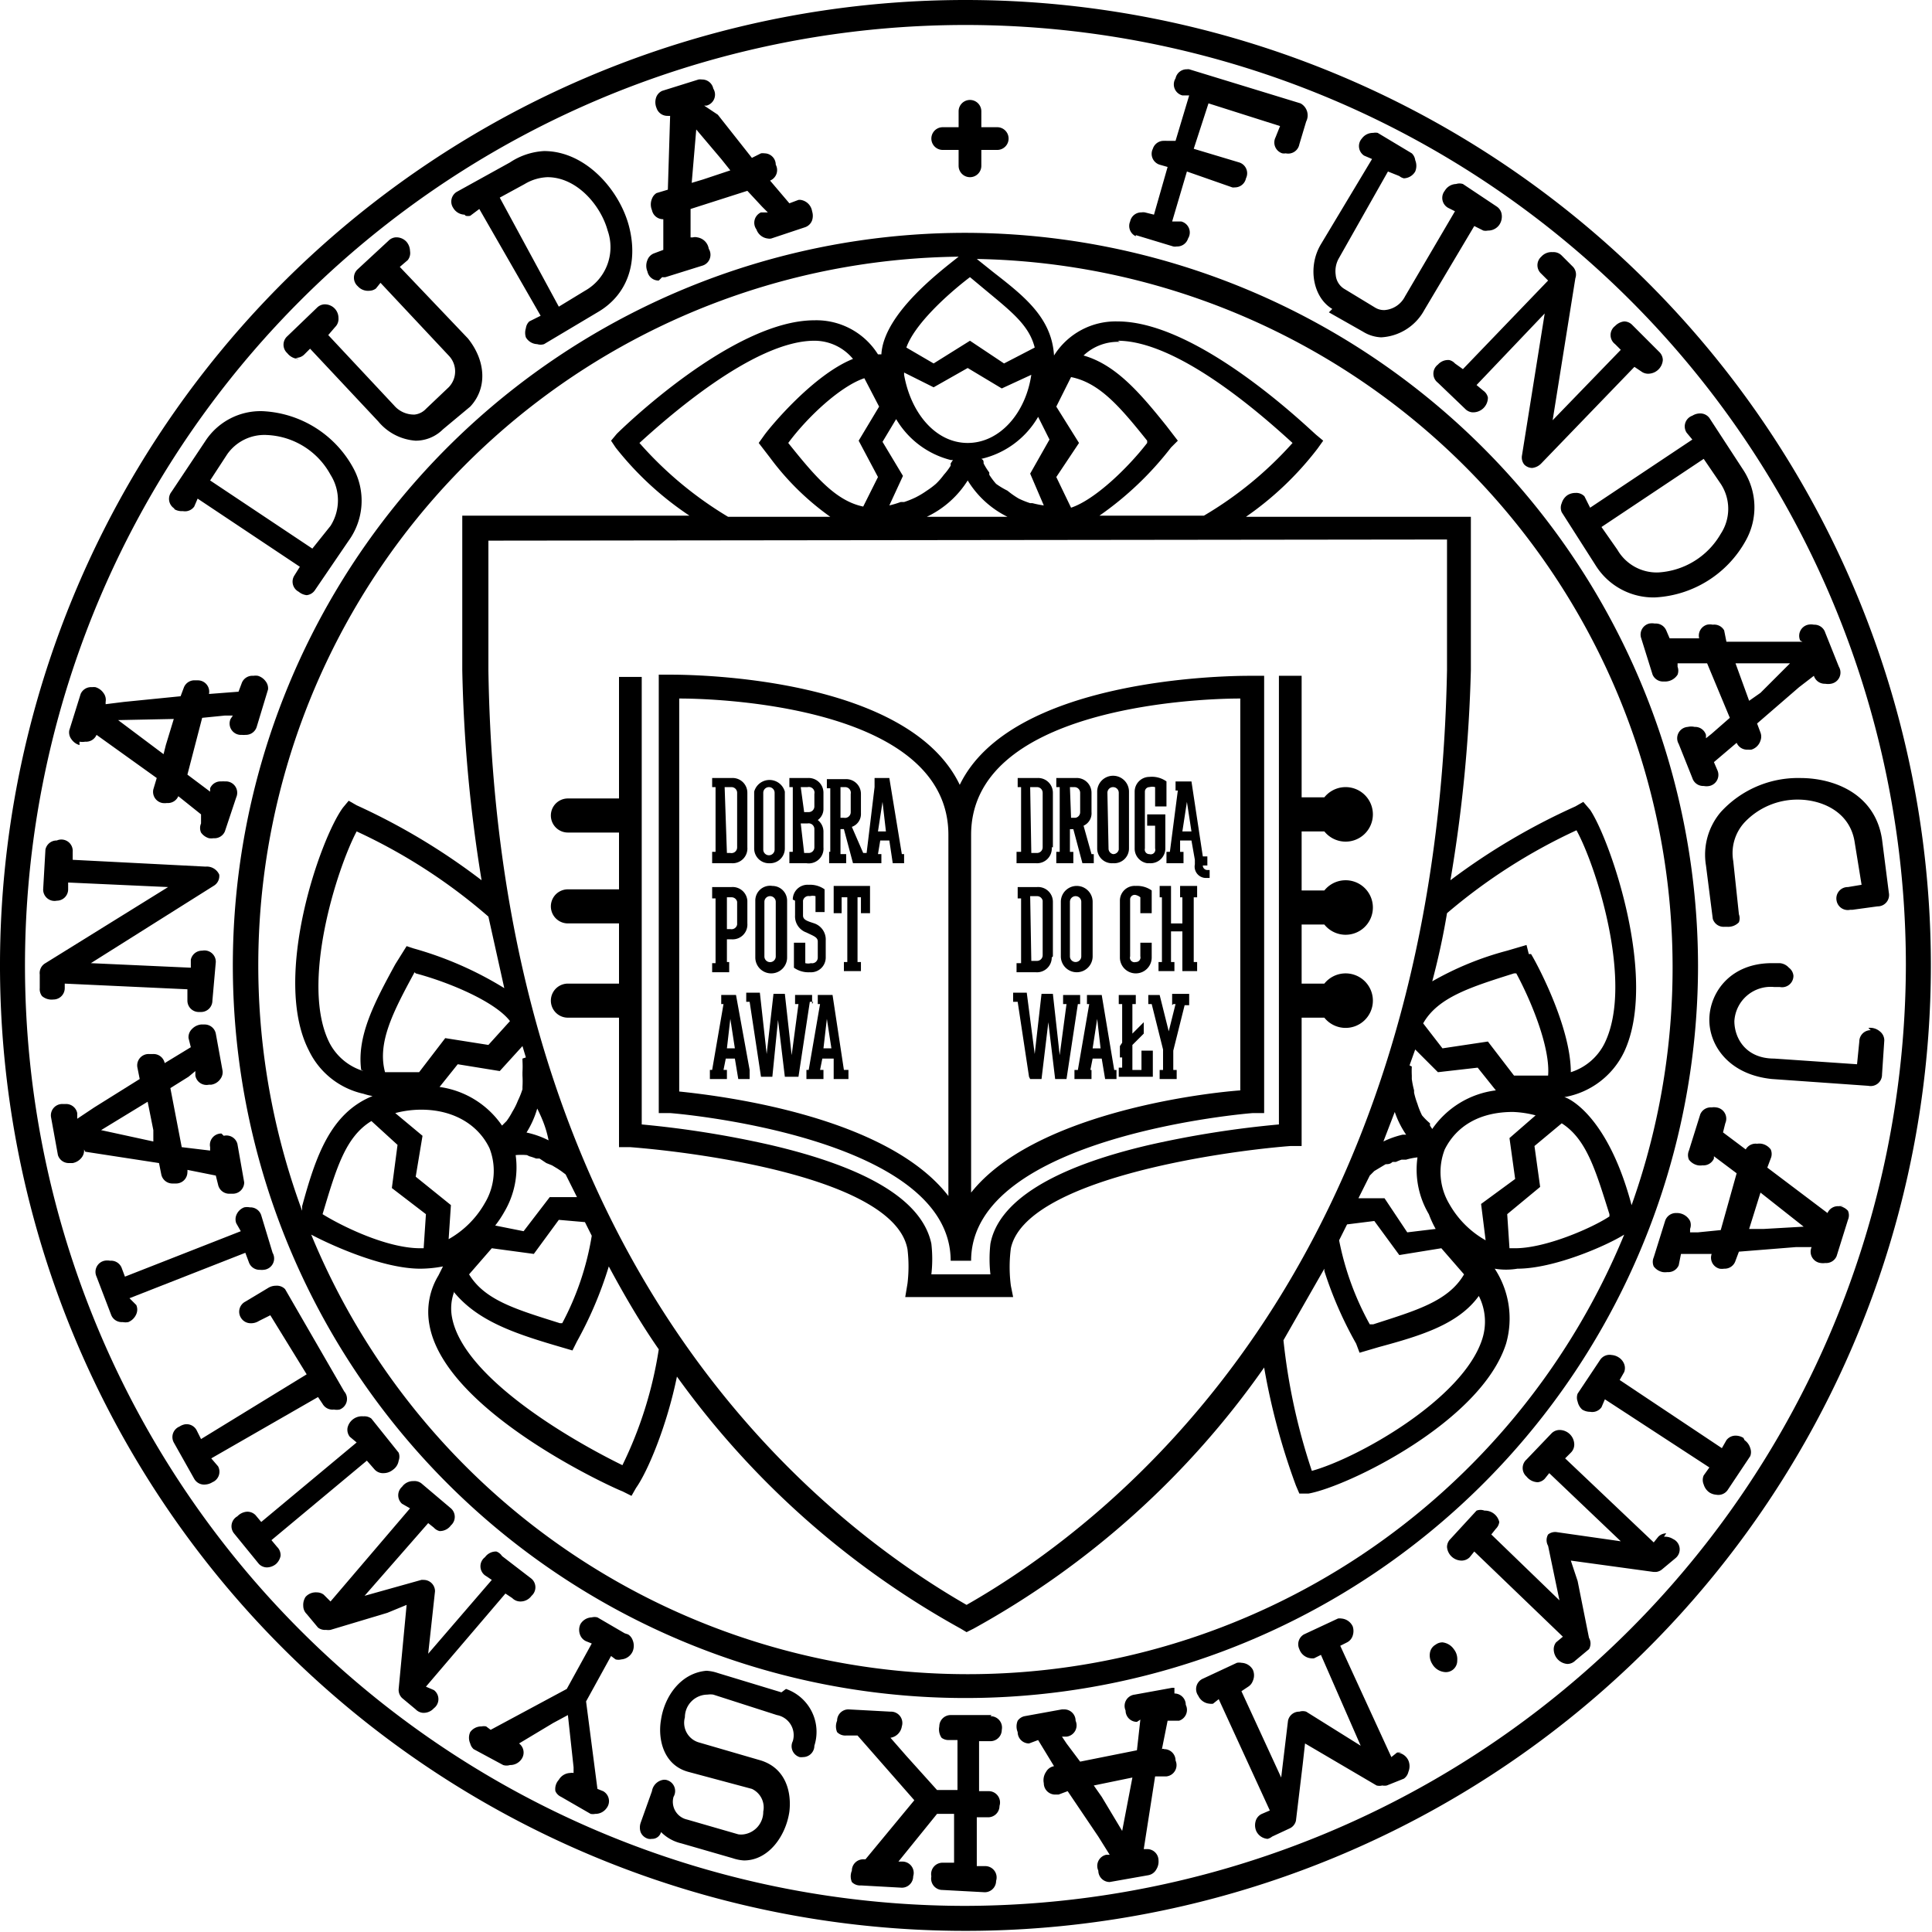 <svg viewBox="0 0 170.1 170.1" xmlns="http://www.w3.org/2000/svg"><path d="m85 0a85 85 0 1 0 85 85 85 85 0 0 0 -85-85zm0 167.8a82.8 82.8 0 1 1 82.8-82.8 83 83 0 0 1 -82.8 82.8z"/><path d="m85 20.5a64.5 64.5 0 1 0 64.5 64.5 64.6 64.6 0 0 0 -64.5-64.5zm42.4 27v11.5c-1 53-29.5 75-42.3 82.3-12.7-7.3-41.3-29.3-42.1-82.3v-11.4zm-29-17.5c5.5 0 13.2 7 15.4 9a32.7 32.7 0 0 1 -7.8 6.4h-9.2a28.6 28.6 0 0 0 6.3-6l .6-.6-1-1.3c-2.4-3-4.5-5.4-7.3-6.2a4.4 4.4 0 0 1 3.2-1.2zm2.6 9c-1.7 2.2-4.6 5-6.7 5.7l-1.3-2.7 2-3-2-3.2 1.3-2.6c2.5.5 4.3 2.6 6.7 5.6zm29.8 70.2a8.4 8.4 0 0 1 -3.2-3.2 5.5 5.5 0 0 1 -.4-4.8c1-2 3-3.3 6-3.3a9 9 0 0 1 2 .3l-2.3 2 .5 3.6-3 2.2zm-14.2 2.7a34 34 0 0 0 2.8 6.4l.3.8 1.7-.5c3.7-1 7-2 8.8-4.5a5 5 0 0 1  .3 3.8c-1.7 5.3-11 10.5-15 11.6a53.8 53.8 0 0 1 -2.5-11.5l3.6-6.3zm5.4-9.4c.2 0 .4 0 .6-.2h.3a5.8 5.8 0 0 1  .5-.2h.4a5.5 5.5 0 0 1 1-.2 7.7 7.7 0 0 0 1 5 9.4 9.4 0 0 0  .6 1.3l-2.5.3-2-3h-2.3l1-2 .2-.2.2-.2.5-.3zm-.2-2 1-2.6a8.2 8.2 0 0 0 1 2h-.3a8 8 0 0 0 -1.7.6zm2.3-6.7.5-1.4 2 2 3.5-.4 1.6 2a8 8 0 0 0 -5.6 3.4l-.2-.3v-.2a5.8 5.8 0 0 1 -.7-.7 6.5 6.5 0 0 1 -.4-1 7 7 0 0 1 -.3-1v-.2a7.8 7.8 0 0 1 -.2-1v-.3a8 8 0 0 1 0-.8zm1.2-3.7c1.3-2.3 4.2-3.2 8-4.4h.2c1.4 2.6 3 6.6 2.8 9h-3l-2.3-3-4 .6zm-4.3 17.4 2.2 3 3.7-.6 2 2.3c-1.4 2.4-4.3 3.2-8 4.4h-.3a25.3 25.3 0 0 1 -2.7-7.4l.7-1.4zm14.6-3-.5-3.6 2.4-2c2.2 1.4 3 4.2 4.2 8v .2c-1.5 1-5.6 2.8-8.3 2.8h-.5l-.2-3zm-1-20.5-.2-.8-1.7.5a27.2 27.2 0 0 0 -6.6 2.7q.8-3 1.3-6a49.6 49.6 0 0 1 11.4-7.3c1.8 3.3 5 13.5 2.5 18.7a5 5 0 0 1 -3 2.6c0-4-3-9.6-3.5-10.4zm-98 19.6.6-3.6-2.4-2a9 9 0 0 1 2.3-.3c2.8 0 5 1.3 6 3.4a5.5 5.5 0 0 1 -.4 4.8 8.4 8.4 0 0 1 -3.2 3.2l.2-3zm-4.6-9.3a5 5 0 0 1 -3-2.5c-2.6-5.2.7-15.4 2.4-18.6a49 49 0 0 1 11.6 7.5l1.4 6.3a31.2 31.2 0 0 0 -8-3.5l-.6-.2-1 1.6c-1.8 3.3-3.4 6.3-3 9.3zm4.6-8.6c3 .8 7 2.5 8.3 4.2l-1.9 2.1-3.8-.6-2.3 3h-3c-.7-2.6.7-5.3 2.6-8.8zm9.4 7.5v.2a8.8 8.8 0 0 1 0 1v .3a8 8 0 0 1 0 1v .2a7.3 7.3 0 0 1 -.4 1 6.3 6.3 0 0 1 -.5 1 5.8 5.8 0 0 1 -.5.8l-.4.4a8 8 0 0 0 -5.5-3.4l1.6-2 3.7.6 2-2.2.3 1zm .6 8.6a6 6 0 0 1  .6.2h.3l.6.4.5.2.5.3.3.2.4.3 1 2h-2.4l-2.3 3-2.5-.5a9.4 9.4 0 0 0  .8-1.2 7.7 7.7 0 0 0 1-5 5.5 5.5 0 0 1 1 0zm-.3-2a8.3 8.3 0 0 0 1-2.2c.5 1 .8 1.8 1 2.8a8 8 0 0 0 -2-.7zm5.2 7.8.6 1.2a24.8 24.8 0 0 1 -2.6 7.7h-.2c-3.8-1.2-6.6-2-8-4.3l2-2.3 3.7.5 2.2-3zm-16.5-6.8-.5 3.8 3 2.3-.2 3h-.3c-3 0-7-2-8.6-3 1.2-4 2-6.8 4.3-8.2zm5 13c2 2.4 5 3.5 8.7 4.6l1.7.5.4-.8a34 34 0 0 0 2.8-6.6c1.4 2.6 2.8 5 4.4 7.3a35.4 35.4 0 0 1 -3.2 10.2c-4.5-2.2-14-7.7-15-13a4.2 4.2 0 0 1  .2-2.3zm37.3-71.8-1.3 2.6c-2.4-.5-4.2-2.6-6.6-5.6 1.7-2.3 4.6-5 6.7-5.7l1.3 2.5-1.8 3zm-10-3.7-.5.7 1 1.3a23.5 23.5 0 0 0 5.3 5.2h-9a32.8 32.8 0 0 1 -7.8-6.5c2.2-2 10-9 15.4-9a4.4 4.4 0 0 1 3.4 1.6c-3.5 1.4-7.3 6-7.8 6.7zm12.3-5.5 2.6 1.3 3-1.7 3 1.8 2.6-1.2c-.5 3.4-2.8 6-5.6 6s-5-2.6-5.6-6zm9 12.7h-7a8.6 8.6 0 0 0 3.6-3.2 8.5 8.5 0 0 0 3.5 3.2zm-4.7-5-.2.3v.2a5.5 5.5 0 0 1 -.6.8 6 6 0 0 1 -.7.8 7 7 0 0 1 -.8.6 7.6 7.6 0 0 1 -1 .6 8 8 0 0 1 -1 .4h-.3a8.6 8.6 0 0 1 -1 .3l1.2-2.6-1.8-3 1.2-2a7.8 7.8 0 0 0 4.8 3.6zm8 4a8.5 8.5 0 0 1 -1-.2h-.2a8 8 0 0 1 -1-.4 7.5 7.5 0 0 1 -1-.7 7 7 0 0 1 -1-.6 6.2 6.2 0 0 1 -.6-.8v-.2a5.3 5.3 0 0 1 -.5-.8c0-.2 0-.3-.2-.4a7.8 7.8 0 0 0 5-3.7l1 2-1.7 3zm-3.5-12.5-3-2-3.2 2-2.4-1.4c.7-2 3.5-4.6 5.6-6.2l1.2 1c2.4 2 4 3.2 4.5 5.2zm-4-9.4c-1.5 1.2-6.6 5-6.8 8.6h-.3a6.4 6.4 0 0 0 -5.6-3c-7.2 0-17 9.6-17.4 10l-.5.6.4.6a28 28 0 0 0 6.5 6h-20v13.6a129.8 129.8 0 0 0 1.7 18.5 57 57 0 0 0 -11-6.6l-.7-.4-.5.6c-2 2.7-6.3 15-3 21.4a7 7 0 0 0 4.8 3.8 5.6 5.6 0 0 0  .8.2c-3.7 1.5-5 5.3-6.2 9.7v.4a62.4 62.4 0 0 1 57.7-84zm .7 124.8a62.5 62.5 0 0 1 -57.7-38.7c1.5.8 6.2 3 9.6 3a10.7 10.7 0 0 0 2-.2l-.4.8a6.2 6.2 0 0 0 -.8 4.3c1.3 7.7 16.4 14.5 17 14.7l.8.4.4-.7c1-1.4 2.7-5.4 3.6-9.8a76 76 0 0 0 25 22.2l.5.3.6-.3a76 76 0 0 0 25.6-23 59 59 0 0 0 2.8 10.4l.3.7h.8c3.4-.6 15.2-6.3 17.4-13.2a8 8 0 0 0 -1-6.6 6 6 0 0 0 2 0c3.2 0 7.8-2 9.4-3a62.5 62.5 0 0 1 -58 38.7zm58.6-40.8v-.3c-2.2-8.5-6-9.8-6-9.7a7.2 7.2 0 0 0 5.3-4c3-6.4-1.2-18.6-3-21.3l-.6-.7-.7.4a57.4 57.4 0 0 0 -11 6.5 129.3 129.3 0 0 0 1.8-18.5v-13.5h-19.8a28 28 0 0 0 6.3-6l .5-.7-.6-.5c-.5-.4-10.3-10-17.5-10a6.4 6.4 0 0 0 -5.6 3c-.2-3.3-2.6-5.2-5.3-7.3l-1.5-1.2a62.4 62.4 0 0 1 57.4 84z"/><path d="m100 20.7 3.3 1a .8.8 0 0 0  .3 0 1 1 0 0 0 1-.7 1 1 0 0 0 -.6-1.5h-.8l1.3-4.4 4 1.4a.8.8 0 0 0  .2 0 1 1 0 0 0 1-.8 1 1 0 0 0 -.6-1.4l-4-1.2 1.3-4 6.3 2-.4 1a1 1 0 0 0  .6 1.4 1 1 0 0 0  .3 0 1 1 0 0 0 1.2-.8l.6-2a1.2 1.2 0 0 0 -.5-1.6l-9.8-3a .8.8 0 0 0 -.2 0 1 1 0 0 0 -1 .8 1 1 0 0 0  .6 1.5h.6l-1.2 4h-.8a1 1 0 0 0 -.2 0 1 1 0 0 0 -1 .7 1 1 0 0 0  .6 1.4l.7.2-1.2 4.2-.8-.2a1 1 0 0 0 -.3 0 1 1 0 0 0 -1 .8 1 1 0 0 0  .5 1.3zm17 6.8 3 1.7a3.3 3.3 0 0 0 1.6.5 4.6 4.6 0 0 0 3.8-2.4l4.4-7.4.8.4a1 1 0 0 0  .4 0 1.2 1.2 0 0 0 1-.5 1.3 1.3 0 0 0  .2-1 1 1 0 0 0 -.4-.6l-3-2a1 1 0 0 0 -.6 0 1.2 1.2 0 0 0 -1 .6 1 1 0 0 0  .3 1.5l.6.3-4.4 7.5a2.2 2.2 0 0 1 -1.8 1.2 1.5 1.5 0 0 1 -.8-.2l-2.8-1.7a1.6 1.6 0 0 1 -.7-1.2 2.3 2.3 0 0 1  .3-1.5l4.3-7.6 1 .4a1 1 0 0 0  .4.2 1.2 1.2 0 0 0 1-.6 1.3 1.3 0 0 0 0-1 1 1 0 0 0 -.3-.6l-3-1.8a1 1 0 0 0 -.4 0 1.2 1.2 0 0 0 -1 .5 1 1 0 0 0  .2 1.5l.7.3-4.5 7.5c-1.2 2-.7 4.7 1 5.7zm19.3-2.8-7.5 7.8-.7-.5a1 1 0 0 0 -.5-.3 1.2 1.2 0 0 0 -1 .4 1 1 0 0 0 0 1.6l2.4 2.3a1 1 0 0 0  .6.3 1.3 1.3 0 0 0 1.4-1.3 1 1 0 0 0 -.4-.6l-.6-.5 6-6.3-2 12.5a1 1 0 0 0  .2.8 1 1 0 0 0  .7.3 1.3 1.3 0 0 0  .8-.4l8.2-8.5.6.4a1 1 0 0 0  .7.2 1.3 1.3 0 0 0 1.2-1.2 1 1 0 0 0 -.3-.7l-2.4-2.4a1 1 0 0 0 -.7-.3 1.3 1.3 0 0 0 -.8.4 1 1 0 0 0 0 1.6l.5.5-6 6.2 2-12.5a1 1 0 0 0 -.2-1l-1-1a1 1 0 0 0 -.8-.3 1.2 1.2 0 0 0 -1 .4 1 1 0 0 0 0 1.5zm12.7 14-9 6-.5-1a1 1 0 0 0 -.8-.3 1.3 1.3 0 0 0 -.7.2 1.3 1.3 0 0 0 -.5.7 1 1 0 0 0 0 .8l3 4.7a6 6 0 0 0 5.2 2.8 9.7 9.7 0 0 0 8-5 6 6 0 0 0 -.2-6.2l-3-4.6a1 1 0 0 0 -.8-.4 1.3 1.3 0 0 0 -.7.2 1 1 0 0 0 -.5 1.5zm1 1.7 1.5 2.2a4 4 0 0 1 0 4.4 6.8 6.8 0 0 1 -5.5 3.4 4 4 0 0 1 -3.6-2l-1.4-2zm8.7 16.1h-6.7l-.2-1a1 1 0 0 0 -1-.5 1.3 1.3 0 0 0 -.5 0 1 1 0 0 0 -.7 1.2h-2.6l-.3-.7a1 1 0 0 0 -1-.6 1.4 1.4 0 0 0 -.5 0 1 1 0 0 0 -.7 1.3l1 3.2a1 1 0 0 0 1 .6 1.3 1.3 0 0 0 1.2-.6 1 1 0 0 0 0-.7v-.3h2.6l2 4.8-1.6 1.4-.5.4v-.3a1 1 0 0 0 -1-.7 1.3 1.3 0 0 0 -.6 0 1 1 0 0 0 -.8 1.5l1.2 3a1 1 0 0 0 1 .7 1.3 1.3 0 0 0  .5 0 1 1 0 0 0  .7-1.4l-.3-.7 2-1.7a1 1 0 0 0 1 .6 1.4 1.4 0 0 0  .3 0 1.2 1.2 0 0 0  .8-.8 1 1 0 0 0 0-.7l-.3-.8 3.7-3.2 1.3-1a1 1 0 0 0 1 .7 1.4 1.4 0 0 0  .5 0 1 1 0 0 0  .7-1.5l-1.2-3a1 1 0 0 0 -1-.7 1.3 1.3 0 0 0 -.5 0 1 1 0 0 0 -.7 1.4zm-3.7 4.5-1 .7-1.2-3.3h4.8zm-3.5 10.5a5.8 5.8 0 0 0 -1.3 4.7l.6 4.7a1 1 0 0 0 1 .7h.3a1.3 1.3 0 0 0 1-.4 1 1 0 0 0 0-.7l-.5-4.7a4 4 0 0 1 1-3.4 6.4 6.4 0 0 1 4.7-2c2 0 4.6 1 5 3.8l.6 3.7-1.2.2a1 1 0 0 0 -1 1.2 1 1 0 0 0 1.2.8h.2l2.2-.3a1 1 0 0 0 1-1.2l-.6-4.7c-.6-4-4.2-5.4-7.2-5.4a9.2 9.2 0 0 0 -7 3zm13.2 19.2a1 1 0 0 0 -1 1l-.2 2-7.3-.5c-2.5 0-3.5-1.8-3.5-3.3a3.2 3.2 0 0 1 3.5-3h .5a1 1 0 0 0 1.2-1 1 1 0 0 0 -.4-.7 1.2 1.2 0 0 0 -.8-.4h-.7c-3.6 0-5.4 2.5-5.5 4.8s1.6 5 5.5 5.4l8.5.6a1 1 0 0 0 1.2-1l .2-3a1 1 0 0 0 -.4-.8 1.3 1.3 0 0 0 -1-.3zm-2.4 15.5a1.3 1.3 0 0 0 -.4 0 1 1 0 0 0 -1 .6l-5.3-4 .3-.8a1 1 0 0 0 0-.8 1.3 1.3 0 0 0 -.8-.5 1.3 1.3 0 0 0 -.4 0 1 1 0 0 0 -1 .5l-2-1.5.2-.8a1 1 0 0 0 -.8-1.4 1.3 1.3 0 0 0 -.4 0 1 1 0 0 0 -1 .6l-1 3.2a1 1 0 0 0 0 .8 1.3 1.3 0 0 0  .8.5 1.3 1.3 0 0 0  .4 0 1 1 0 0 0 1-.6v-.2l2 1.5-1.4 5-2 .2h-.7v-.3a1 1 0 0 0 0-.7 1.3 1.3 0 0 0 -1.2-.7 1 1 0 0 0 -1 .7l-1 3.2a1 1 0 0 0 0 .8 1.3 1.3 0 0 0  .8.5 1.4 1.4 0 0 0  .4 0 1 1 0 0 0 1-.6l.2-1h2.7a1 1 0 0 0  .7 1.3 1.3 1.3 0 0 0  .4 0 1 1 0 0 0 1-.7l.3-.8 5-.4h1.6-.2a1 1 0 0 0  .8 1.4 1.3 1.3 0 0 0  .4 0 1 1 0 0 0 1-.6l1-3.2a1 1 0 0 0 0-.8 1.3 1.3 0 0 0 -.7-.4zm-7 2h-1.3l1-3.2 3.8 3zm-1.8 18.4a1.3 1.3 0 0 0 -.7-.2 1 1 0 0 0 -.8.4l-.4.7-9-6 .4-.7a1 1 0 0 0 0-.7 1.2 1.2 0 0 0 -.5-.6 1.3 1.3 0 0 0 -.6-.2 1 1 0 0 0 -1 .4l-2 3a1 1 0 0 0 0 .7 1.3 1.3 0 0 0  .4.7 1.3 1.3 0 0 0  .7.2 1 1 0 0 0 1-.4l.3-.7 9.2 6-.5.7a1 1 0 0 0 0 .8 1.3 1.3 0 0 0  .5.7 1.3 1.3 0 0 0  .6.2 1 1 0 0 0 1-.4l2-3a1 1 0 0 0 0-.7 1.3 1.3 0 0 0 -.5-.7zm-6.8 8.4a1 1 0 0 0 -.7.3l-.4.5-7.8-7.4.5-.5a1 1 0 0 0  .3-.8 1.3 1.3 0 0 0 -1.3-1.2 1 1 0 0 0 -.7.3l-2.2 2.3a1 1 0 0 0 0 1.5 1.3 1.3 0 0 0 1 .5 1 1 0 0 0  .6-.3l.4-.5 6.3 6-5.6-.8a1 1 0 0 0 -.8.2 1 1 0 0 0 0 1l1 4.8-6-5.8.4-.5a1 1 0 0 0  .3-.6 1.3 1.3 0 0 0 -1.3-1 1 1 0 0 0 -.7 0l-2.3 2.5a1 1 0 0 0 -.3.7 1.3 1.3 0 0 0 1.3 1.2 1 1 0 0 0  .7-.3l.4-.5 7.8 7.5-.6.5a1 1 0 0 0 -.2.7 1.3 1.3 0 0 0 1.2 1.2 1 1 0 0 0  .7-.3l1.2-1a1 1 0 0 0 0-1l-1-5-.6-1.8 7.3 1h .2a1 1 0 0 0  .5-.2l1.2-1a1 1 0 0 0 -.2-1.7 1.3 1.3 0 0 0 -.8-.2zm-19.7 9.6a1 1 0 0 0 -.6.2 1 1 0 0 0 -.5.7 1.4 1.4 0 0 0  .2 1 1.4 1.4 0 0 0 1 .7 1 1 0 0 0 1.2-1 1.4 1.4 0 0 0 -.3-1 1.4 1.4 0 0 0 -1-.6zm-3.6 9.7a1 1 0 0 0 -.4 0l-.5.4-4.5-9.8.6-.3a1 1 0 0 0  .5-.6 1.3 1.3 0 0 0 0-.8 1.2 1.2 0 0 0 -1-.7 1 1 0 0 0 -.3 0l-3 1.4a1 1 0 0 0 -.4 1.3 1.2 1.2 0 0 0 1 .8 1 1 0 0 0  .3 0l .6-.3 3.5 8-4.8-3a1 1 0 0 0 -.6 0 1 1 0 0 0 -1 .8l-.6 5-3.5-7.6.6-.4a1 1 0 0 0  .4-.5 1.2 1.2 0 0 0 0-1 1.2 1.2 0 0 0 -1-.6 1 1 0 0 0 -.4 0l-3 1.4a1 1 0 0 0 -.4 1.5 1.2 1.2 0 0 0 1 .7 1 1 0 0 0  .3 0l .5-.4 4.5 9.8-.7.3a1 1 0 0 0 -.5.5 1.3 1.3 0 0 0 0 1 1.2 1.2 0 0 0 1 .7 1 1 0 0 0  .4-.2l1.5-.7a1 1 0 0 0  .6-.7l.6-5 .2-1.8 6.3 3.7a1 1 0 0 0  .5 0 1 1 0 0 0  .4 0l1.5-.6a1 1 0 0 0  .4-.6 1.3 1.3 0 0 0 0-1 1.2 1.2 0 0 0 -1-.7zm-20-5.7h-.2l-3.3.6a1 1 0 0 0 -.8 1.4 1 1 0 0 0 1 1l .3-.2-.3 2.7-5 1-1.2-1.6-.4-.6h.4a1 1 0 0 0  .8-1.4 1 1 0 0 0 -1-1h-.2l-3.3.6a1 1 0 0 0 -.6.4 1.3 1.3 0 0 0 0 1 1 1 0 0 0 1 1l .8-.3 1.4 2.3a1 1 0 0 0 -.7.5 1.3 1.3 0 0 0 -.2 1 1 1 0 0 0 1 1h .3l.8-.3 2.7 4 1 1.6h-.3a1 1 0 0 0 -.7 1.4 1 1 0 0 0 1 1l3.4-.6a1 1 0 0 0  .7-.5 1.3 1.3 0 0 0  .2-.8 1 1 0 0 0 -1-1h-.3l1-6.4h1a1 1 0 0 0  .8-1.4 1 1 0 0 0 -1-1 .2.2 0 0 0 -.2 0l .5-2.5h1a1 1 0 0 0  .6-1.4 1 1 0 0 0 -1-1zm-4.6 12.6-1.8-3-.7-1 3.4-.7zm-11.5-10.2h-3.6a1 1 0 0 0 -1 1 1.3 1.3 0 0 0  .2 1 1 1 0 0 0  .6.2h.8v4.4h-1.8l-2.7-3-1.4-1.6a1.2 1.2 0 0 0 1-1 1 1 0 0 0 -1-1.3l-3.7-.2a1 1 0 0 0 -1 1 1.3 1.3 0 0 0 0 1 1 1 0 0 0  .8.3h1l5 5.7-4.3 5.2h-.2a1 1 0 0 0 -1 1 1.3 1.3 0 0 0 0 1 1 1 0 0 0  .8.3l3.6.2a1 1 0 0 0 1-1 1 1 0 0 0 -1-1.3h-.3l3.4-4.2h1.5v4.3h-1a1 1 0 0 0 -1 1.2 1 1 0 0 0 1 1.2l3.7.2a1 1 0 0 0 1-1 1 1 0 0 0 -1-1.3h-.7v-4.3h1a1 1 0 0 0 1-1 1 1 0 0 0 -1-1.3h-.8v-4.4h1a1 1 0 0 0 1-1 1 1 0 0 0 -1-1.2zm-18.5-2-5.6-1.7a3.7 3.7 0 0 0 -1-.2c-2.3.2-3.7 2.3-4 4.3-.3 1.7.2 4 2.4 4.6l5.6 1.5a1.8 1.8 0 0 1 1 2 2 2 0 0 1 -1.7 2 1.7 1.7 0 0 1 -.5 0l-4.5-1.3a1.6 1.6 0 0 1 -1.2-2 1 1 0 0 0 -.7-1.5.8.8 0 0 0 -.2 0 1.2 1.2 0 0 0 -1 1l-1 2.8a1.3 1.3 0 0 0 0 .8 1 1 0 0 0  .7.6 1 1 0 0 0  .3 0 .8.8 0 0 0  .8-.6 3.7 3.7 0 0 0 1.8 1l4.5 1.3a3.8 3.8 0 0 0 1 .2c2.2 0 3.7-2.2 4-4.3.2-1.7-.3-3.8-2.5-4.5l-5.5-1.6a1.8 1.8 0 0 1 -1.2-2.2 2 2 0 0 1 2-2 1.7 1.7 0 0 1  .5 0l5.6 1.8a1.8 1.8 0 0 1 1.4 2.3 1 1 0 0 0  .6 1.4 1 1 0 0 0  .3 0 1 1 0 0 0 1-1 4 4 0 0 0 -2.5-5zm-13.8-5.2-2.4-1.4a1 1 0 0 0 -.5 0 1.2 1.2 0 0 0 -1 .6 1.2 1.2 0 0 0 0 1 1 1 0 0 0  .5.5l.5.2-2.2 4-6.7 3.6-.4-.3a1 1 0 0 0 -.4 0 1.2 1.2 0 0 0 -1 .5 1.2 1.2 0 0 0 0 1 1 1 0 0 0  .3.5l2.6 1.4a1 1 0 0 0  .6 0 1.2 1.2 0 0 0 1-.5 1 1 0 0 0 -.2-1.4l3-1.8 1.3-.7.5 4.6v.5a.8.8 0 0 0 -.3 0 1.2 1.2 0 0 0 -1 .6 1.2 1.2 0 0 0 -.3 1 1 1 0 0 0  .5.5l2.6 1.5a1 1 0 0 0  .4 0 1.2 1.2 0 0 0 1-.5 1 1 0 0 0 -.3-1.5l-.5-.2-1-7.7 2.2-4 .4.3a1 1 0 0 0  .5 0 1.2 1.2 0 0 0 1-.7 1.3 1.3 0 0 0 0-1 1 1 0 0 0 -.4-.5zm-17.5 4.7 7-8.2.6.4a1 1 0 0 0  .7.3 1.2 1.2 0 0 0 1-.5 1 1 0 0 0 0-1.5l-2.6-2a1 1 0 0 0 -.5-.4 1.2 1.2 0 0 0 -1 .5 1 1 0 0 0 0 1.6l.6.4-5.6 6.5.6-5.5a1 1 0 0 0 -1-1 1 1 0 0 0 -.2 0l-5 1.4 5.6-6.4.5.4a1 1 0 0 0  .5.3 1.2 1.2 0 0 0 1-.5 1 1 0 0 0 0-1.5l-2.6-2.2a1 1 0 0 0 -.7-.2 1.2 1.2 0 0 0 -1 .5 1 1 0 0 0 0 1.5l.7.4-7 8.2-.6-.6a1 1 0 0 0 -.6-.2 1.2 1.2 0 0 0 -1 .4 1.3 1.3 0 0 0 -.2.8 1 1 0 0 0  .3.7l1 1.2a1 1 0 0 0  .7.2 1.4 1.4 0 0 0  .4 0l5-1.5 1.7-.7-.7 7.4a1 1 0 0 0  .3.8l1.2 1a1 1 0 0 0  .6.3 1.2 1.2 0 0 0 1-.4 1 1 0 0 0 0-1.6zm-4.5-19.1a1 1 0 0 0  .8.3 1.3 1.3 0 0 0  .8-.3 1.2 1.2 0 0 0  .5-.8 1 1 0 0 0 0-.7l-2.4-3a1 1 0 0 0 -.7-.2 1.3 1.3 0 0 0 -1.4 1 1 1 0 0 0  .2.8l.6.5-8.4 7-.5-.6a1 1 0 0 0 -.8-.3 1.3 1.3 0 0 0 -.8.4 1 1 0 0 0 -.3 1.5l2.2 2.7a1 1 0 0 0  .7.3 1.3 1.3 0 0 0  .8-.3 1.3 1.3 0 0 0  .4-.7 1 1 0 0 0 -.3-.8l-.5-.6 8.4-7zm-14.4-1 9.4-5.4.4.6a1 1 0 0 0 1 .5 1.3 1.3 0 0 0  .5 0 1 1 0 0 0  .4-1.6l-5.2-9a1 1 0 0 0 -.8-.3 1.3 1.3 0 0 0 -.7.2l-2 1.2a1 1 0 0 0 -.4 1.4 1 1 0 0 0  .8.5 1.3 1.3 0 0 0  .8-.2l1-.5 3.2 5.2-9.3 5.7-.4-.8a1 1 0 0 0 -1-.5 1.3 1.3 0 0 0 -.5.2 1 1 0 0 0 -.5 1.4l1.8 3.2a1 1 0 0 0 1 .5 1.3 1.3 0 0 0  .6-.2 1 1 0 0 0  .5-1.4zm-7.2-14.1 10.2-4 .3.8a1 1 0 0 0 1 .7 1.3 1.3 0 0 0  .3 0 1 1 0 0 0  .8-1.5l-1-3.3a1 1 0 0 0 -1-.7 1.3 1.3 0 0 0 -.5 0 1.2 1.2 0 0 0 -.7.7 1 1 0 0 0 0 .7l.4.7-10.2 4-.3-.8a1 1 0 0 0 -1-.6 1.3 1.3 0 0 0 -.5 0 1 1 0 0 0 -.7 1.4l1.3 3.4a1 1 0 0 0 1 .6 1.3 1.3 0 0 0  .5 0 1.3 1.3 0 0 0  .7-.7 1 1 0 0 0 0-.8zm-3.9-12.9 6.5 1 .2 1a1 1 0 0 0 1 .8h.3a1 1 0 0 0 1-1 .8.8 0 0 0 0-.2l2.5.5.2.8a1 1 0 0 0 1 .8h.3a1 1 0 0 0 1-1l-.6-3.4a1 1 0 0 0 -1.2-.7l-.2-.2a1 1 0 0 0 -1 1.2v.3l-2.5-.3-1-5.2 1.6-1 .6-.5v.4a1 1 0 0 0 1.2.8h.2a1.2 1.2 0 0 0  .8-.5 1 1 0 0 0  .2-.7l-.6-3.3a1 1 0 0 0 -1-.8h-.3a1.3 1.3 0 0 0 -.8.4 1 1 0 0 0 -.3.8l.2.8-2.3 1.4a1 1 0 0 0 -1-.8h-.4a1 1 0 0 0 -1 1.2l.2 1-4 2.5-1.5 1v-.5a1 1 0 0 0 -1-.8h-.3a1 1 0 0 0 -1 1.2l.6 3.3a1 1 0 0 0 1 .7h.3a1.3 1.3 0 0 0  .8-.5 1 1 0 0 0  .2-.7zm5.5-4.4.5 2.5v1l-4.6-1zm-7.3-9.7v-.7l10.8.5v1a1 1 0 0 0 1 1h .2a1 1 0 0 0 1-1l .3-3.4a1 1 0 0 0 -1.2-1 1 1 0 0 0 -1 .8v.7l-8.8-.4 10.8-6.8a1 1 0 0 0  .5-1 1.2 1.2 0 0 0 -1.2-.7l-11.7-.6v-.7a1 1 0 0 0 -1.4-1 1 1 0 0 0 -1 .8l-.2 3.5a1 1 0 0 0 1.2 1 1 1 0 0 0 1-1v-.6l8.8.4-10.8 6.7a1 1 0 0 0 -.5 1v1.2a1 1 0 0 0  .2.7 1.3 1.3 0 0 0 1 .3 1 1 0 0 0 1-1zm1.3-22a1.4 1.4 0 0 0  .5 0 1 1 0 0 0 1-.6l5.3 3.8-.3 1a1 1 0 0 0  .8 1.2 1.4 1.4 0 0 0  .4 0 1 1 0 0 0 1-.6l2 1.6v.8a1 1 0 0 0 0 .8 1.3 1.3 0 0 0  .7.5 1.4 1.4 0 0 0  .4 0 1 1 0 0 0 1-.6l1-3a1 1 0 0 0 -1-1.4 1.4 1.4 0 0 0 -.3 0 1 1 0 0 0 -1 .6v.3l-2-1.5 1.3-5 2-.2h.7l-.2.3a1 1 0 0 0 1 1.4 1.3 1.3 0 0 0  .3 0 1 1 0 0 0 1-.7l1-3.3a1 1 0 0 0 -.2-.7 1.3 1.3 0 0 0 -.7-.5 1.4 1.4 0 0 0 -.4 0 1 1 0 0 0 -1 .6l-.3.8-2.6.2a1 1 0 0 0 -1-1.2 1.3 1.3 0 0 0 -.2 0 1 1 0 0 0 -1 .6l-.3.8-5 .5-1.6.2v-.2a1 1 0 0 0 -.2-.8 1.3 1.3 0 0 0 -.7-.5 1.3 1.3 0 0 0 -.3 0 1 1 0 0 0 -1 .6l-1 3.2a1 1 0 0 0  .2.8 1.3 1.3 0 0 0  .7.5zm8.3-2-.7 2.3-.2.8-4-3zm0-18.5a1.3 1.3 0 0 0  .8.2 1 1 0 0 0 1-.4l.3-.7 9 6-.5.8a1 1 0 0 0  .4 1.4 1.3 1.3 0 0 0  .7.3 1 1 0 0 0  .7-.4l3-4.4a6 6 0 0 0  .4-6.4 9.6 9.6 0 0 0 -8-5 5.8 5.8 0 0 0 -5 2.6l-3 4.5a1 1 0 0 0  .3 1.5zm4.7-4.8a4 4 0 0 1 3.5-1.7 6.7 6.7 0 0 1 5.6 3.5 4.2 4.2 0 0 1 0 4.5l-1.6 2-9-6zm6-8.5a1 1 0 0 0  .8-.3l.5-.5 6 6.4a4.7 4.7 0 0 0 3.3 1.7 3.4 3.4 0 0 0 2.4-1l2.4-2c1.5-1.6 1.4-4-.2-6l-6-6.3.7-.6a1 1 0 0 0  .2-.8 1.3 1.3 0 0 0 -.3-.8 1.2 1.2 0 0 0 -1-.4 1 1 0 0 0 -.6.3l-2.7 2.5a1 1 0 0 0 0 1.5 1.2 1.2 0 0 0 1 .4 1 1 0 0 0  .6-.2l.4-.5 6 6.4a2 2 0 0 1 0 2.8l-2 1.9a1.6 1.6 0 0 1 -1 .5 2.3 2.3 0 0 1 -1.8-.8l-5.8-6.2.6-.7a1 1 0 0 0  .3-.8 1.2 1.2 0 0 0 -.3-.8 1.2 1.2 0 0 0 -1-.4 1 1 0 0 0 -.6.3l-2.6 2.5a1 1 0 0 0 0 1.5 1.3 1.3 0 0 0 1 .5zm15-12.5a1 1 0 0 0  .4 0l .8-.6 5.4 9.4-1 .5a1 1 0 0 0 -.3.6 1.3 1.3 0 0 0 0 .8 1.2 1.2 0 0 0 1 .6 1 1 0 0 0  .6 0l4.7-2.8c2.6-1.5 3.6-4.3 2.8-7.5s-3.8-6.7-7.5-6.7a6 6 0 0 0 -3 1l-4.7 2.6a1 1 0 0 0 -.3 1.4 1.2 1.2 0 0 0 1 .6zm5.2-2.8a4.2 4.2 0 0 1 2-.6c2.6 0 4.7 2.5 5.3 4.7a4.4 4.4 0 0 1 -2 5.3l-2.3 1.4-5.2-9.6zm12.1 8.2a1 1 0 0 0  .3 0l3.2-1a1 1 0 0 0  .6-1.5 1.2 1.2 0 0 0 -1-1 .8.8 0 0 0 -.4 0h-.2v-2.5l5-1.6 1.3 1.4.5.5h-.6a1 1 0 0 0 -.4 1.5 1.2 1.2 0 0 0 1 .8.8.8 0 0 0  .3 0l3-1a1 1 0 0 0  .6-.6 1.3 1.3 0 0 0 0-.8 1.2 1.2 0 0 0 -1-1 .8.8 0 0 0 -.2 0l-.8.3-1.7-2a1 1 0 0 0  .5-1.4 1 1 0 0 0 -1-1 1 1 0 0 0 -.3 0l-.8.4-3-3.8-1.2-.8h.2a1 1 0 0 0  .6-1.5 1 1 0 0 0 -1-.8 1 1 0 0 0 -.3 0l-3.2 1a1 1 0 0 0 -.5.5 1.3 1.3 0 0 0 0 1 1 1 0 0 0 1 .7 1 1 0 0 0  .2 0l-.2 6.5-1 .3a1 1 0 0 0 -.4.5 1.3 1.3 0 0 0 0 1 1 1 0 0 0 1 .8.3.3 0 0 0 0-.2v2.9l-.8.3a1 1 0 0 0 -.6.6 1.3 1.3 0 0 0 0 1 1 1 0 0 0 1 .8zm3-13 2.2 2.6.8 1-2.4.8-1 .3zm22.2 99.6h2c0-11 24.6-13 24.8-13h1v-38.5h-1.3c-2.4 0-21 .3-25.5 9.6-4.5-9.4-23-9.7-25.4-9.7h-1.1v38.6h1c .2 0 24.7 2 24.7 13zm2-37.5c0-11 19.2-12 23.7-12v34.5c-4 .3-18.3 2.2-23.7 9zm-25.7-12c4.5 0 23.7 1 23.7 12v31.8c-5.4-7-19.8-8.8-23.7-9.2z"/><path d="m50 86.6a1.5 1.5 0 1 0 0 3h4.5v11.4h1c6.4.5 23.3 2.8 24.4 9a12.7 12.7 0 0 1 0 3l-.2 1.2h9.5l-.2-1a12.7 12.7 0 0 1 0-3.3c1.3-6 18.2-8.5 24.6-9h1v-11.3h2a2.4 2.4 0 1 0 0-3h-2v-5.2h2a2.4 2.4 0 1 0 0-3h-2v-5.2h2a2.4 2.4 0 1 0 0-3h-2v-10.7h-2v39.5a87.8 87.8 0 0 0 -11.4 1.8c-8.6 2-13.3 5-14 8.7a12 12 0 0 0 0 2.7h-5.2a11.8 11.8 0 0 0 0-2.7c-.8-3.8-5.6-6.7-14.2-8.7a87.8 87.8 0 0 0 -11.3-1.8v-39.4h-2v10.7h-4.5a1.5 1.5 0 0 0 0 3h4.5v5h-4.5a1.5 1.5 0 0 0 0 3h4.5v5.3z"/><path d="m65.8 74.6v-4.8a1.3 1.3 0 0 0 -1.4-1.3h-1.7v.8h.3v5.7h-.3v1h1.7a1.3 1.3 0 0 0 1.4-1.4zm-2-5.3h.6a.5.5 0 0 1  .5.5v4.8a.5.5 0 0 1 -.6.5h-.3zm3.9 6.7a1.3 1.3 0 0 0 1.4-1.3v-5a1.4 1.4 0 0 0 -2.7 0v5a1.3 1.3 0 0 0 1.4 1.3zm-.5-6.2a.5.5 0 1 1 1 0v5a .5.5 0 1 1 -1 0zm5.3 4.8v-1.4a1.3 1.3 0 0 0 -.5-1 1.2 1.2 0 0 0  .5-1v-1.4a1.3 1.3 0 0 0 -1.4-1.3h-1.6v.8h.3v5.7h-.3v1h1.5a1.3 1.3 0 0 0 1.5-1.4zm-2-5.3h.6a.5.5 0 0 1  .6.6v1.1a.5.5 0 0 1 -.5.5h-.4zm0 3.2h.6a.5.5 0 0 1  .6.5v1.6a.5.5 0 0 1 -.5.5h-.4zm7.8-4h-1.3v.8l-.7 5.8h-.3l-1-2.3a1.2 1.2 0 0 0  .8-1.2v-1.7a1.3 1.3 0 0 0 -1.4-1.3h-1.6v.8h.3v5.6h-.1v1h1.5v-.8h-.5v-2.2h.3l.8 3h2.5v-.8h-.3l.2-1.2h.8l.3 2h1v-.8h-.2zm-3.4 3a .5.5 0 0 1 -.6.5h-.3v-2.7h.4a.5.5 0 0 1  .5.6zm2.4 1.7.4-2.6.3 2.6zm-13.1 11.5h-.2v-2h .4a1.3 1.3 0 0 0 1.4-1.4v-2a1.3 1.3 0 0 0 -1.4-1.2h-1.7v1h .3v5.7h-.3v.8h1.5zm-.2-5.7h.4a.5.5 0 0 1  .5.4v2a .5.5 0 0 1 -.6.4h-.3zm4-1a1.3 1.3 0 0 0 -1.5 1.3v5a1.4 1.4 0 0 0 2.8 0v-5a1.3 1.3 0 0 0 -1.3-1.3zm.3 6.2a.5.5 0 0 1 -.4.5.5.5 0 0 1 -.6-.5v-4.8a.5.5 0 1 1 1 0zm1.7-4.9v1.3a1.5 1.5 0 0 0 1 1.5c.6.3 1 .4 1 .8v1.4a.5.5 0 0 1 -.6.5 1 1 0 0 1 -.5 0v-1.8h-1v2.2a2.2 2.2 0 0 0 1.4.4 1.3 1.3 0 0 0 1.4-1.3v-1.5a1.5 1.5 0 0 0 -1-1.5c-.6-.2-1-.3-1-.7v-1.3a.5.5 0 0 1  .6-.4 1 1 0 0 1  .5 0v1.4h.8v-2a2.2 2.2 0 0 0 -1.4-.4 1.3 1.3 0 0 0 -1.4 1.3zm3.3 1.1h.8v-1.4h.5v5.7h-.3v.8h1.5v-.8h-.3v-5.7h.3v1.4h.8v-2.4h-3.2v2.4m-8.6 7.2h-1.3v.8h.2l-1 5.8h-.2v.8h1.5v-.8h-.3l.2-1h .8l.3 1.8h1v-.8zm-.8 4.7.3-2.6.4 2.6zm7.5-3.9v-.8h-1.5v.8h.3l-.6 4.5-.6-5.4h-1l-.6 5.3-.6-5.4h-1.2v.8h.3l1 6.6h1l .5-5 .6 5h1.2l1-6.6h.3m1.7-.6h-1.3v.8h.2l-1 5.8h-.2v.8h1.5v-.8h-.3l.2-1h1v1.8h1.3v-.8h-.4zm-.8 4.7.3-2.6.4 2.6zm20.2-17.7v-4.8a1.3 1.3 0 0 0 -1.4-1.3h-1.7v.8h.3v5.7h-.4v1h1.7a1.3 1.3 0 0 0 1.4-1.4zm-2-5.3h.6a.5.5 0 0 1  .5.5v4.8a.5.5 0 0 1 -.5.5h-.5zm3.8 5.7h-.3v-2h .3l.8 3h1v-.8h-.2l-.7-2.5a1.2 1.2 0 0 0  .7-1.2v-1.7a1.3 1.3 0 0 0 -1.4-1.3h-1.7v.8h.3v5.7h-.3v1h1.5zm-.3-5.7h.4a.5.5 0 0 1  .5.5v1.7a.5.5 0 0 1 -.4.5h-.4zm3.8 6.7a1.3 1.3 0 0 0 1.4-1.3v-5a1.4 1.4 0 0 0 -2.8 0v5a1.3 1.3 0 0 0 1.4 1.3zm-.5-6.2a.5.5 0 1 1 1 0v5a .5.5 0 0 1 -.5.4.5.5 0 0 1 -.4-.5zm3.7 6.2a1.3 1.3 0 0 0 1.4-1.3v-3h-1.6v1h .7v2a .4.4 0 0 1 -.5.5.4.4 0 0 1 -.4-.5v-5a .4.4 0 0 1  .4-.4 1 1 0 0 1  .5 0v1.7h1v-2.2a2.2 2.2 0 0 0 -1.5-.4 1.3 1.3 0 0 0 -1.3 1.3v5a1.3 1.3 0 0 0 1.1 1.3zm3-1h-.3v-1h1l .3 1.7v.4a1 1 0 0 0 1 1.2h.3v-.7h-.2a.4.4 0 0 1 -.4-.4h.4v-.8h-.4l-1-6.6h-1.4v.8h.2l-.7 5.4h-.3v1h1.5zm.3-4.4.4 2.6h-.8zm-11.8 13.6v-4.8a1.3 1.3 0 0 0 -1.4-1.3h-1.7v1h .3v5.7h-.4v.8h1.7a1.3 1.3 0 0 0 1.4-1.3zm-2-5.3h.6a.5.5 0 0 1  .5.4v4.8a.5.5 0 0 1 -.5.5h-.5zm5.5 5.3v-4.8a1.4 1.4 0 0 0 -2.8 0v4.8a1.4 1.4 0 0 0 2.8 0zm-1 0a .5.5 0 1 1 -1 0v-4.8a.5.5 0 1 1 1 0zm6.2-3.8v-2a2.2 2.2 0 0 0 -1.4-.4 1.3 1.3 0 0 0 -1.4 1.3v5a1.4 1.4 0 0 0 2.8 0v-1.3h-1v1.2a.4.4 0 0 1 -.4.5.4.4 0 0 1 -.5-.5v-5a .4.4 0 0 1  .5-.4 1 1 0 0 1  .4.2v1.4zm2.4-1.4h.3v2.3h-1v-3.3h-1v1h .2v5.7h-.3v.8h1.4v-.8h-.3v-2.7h1v3.5h1.3v-.8h-.3v-5.7h.3v-1h-1.5v1m-13.2 16h1l .6-5 .6 5h1l1-6.6h.2v-.8h-1.5v.8h.3l-.6 4.5-.6-5.4h-1l-.6 5.3-.7-5.4h-1.2v.8h.4l1 6.6m6.4-7.2h-1.3v.8h.2l-1 5.8h-.3v.8h1.5v-.8h-.1l.2-1h .8l.3 1.8h1v-.8h-.2zm-.8 4.7.4-2.6.3 2.6zm4.3 1.9h-.8v-2.2l1-1v-1l-1 1v-2.6h.3v-.8h-1.5v.8h.3v3.4l-.2.3v1h .2v.9h-.3v.8h3v-2.3h-1v1.5m2.8-5.6h.2l-.6 2.4-.8-3.2h-1v .8h.3l1 4v1.8h-.3v.8h1.5v-.8h-.3v-1.7l1-4h .4v-1h-1.5v1m-20.2-75.3h1.4v1.4a1 1 0 0 0 2 0v-1.4h1.4a1 1 0 1 0 0-2h-1.4v-1.4a1 1 0 1 0 -2 0v1.4h-1.4a1 1 0 1 0 0 2z"/></svg>